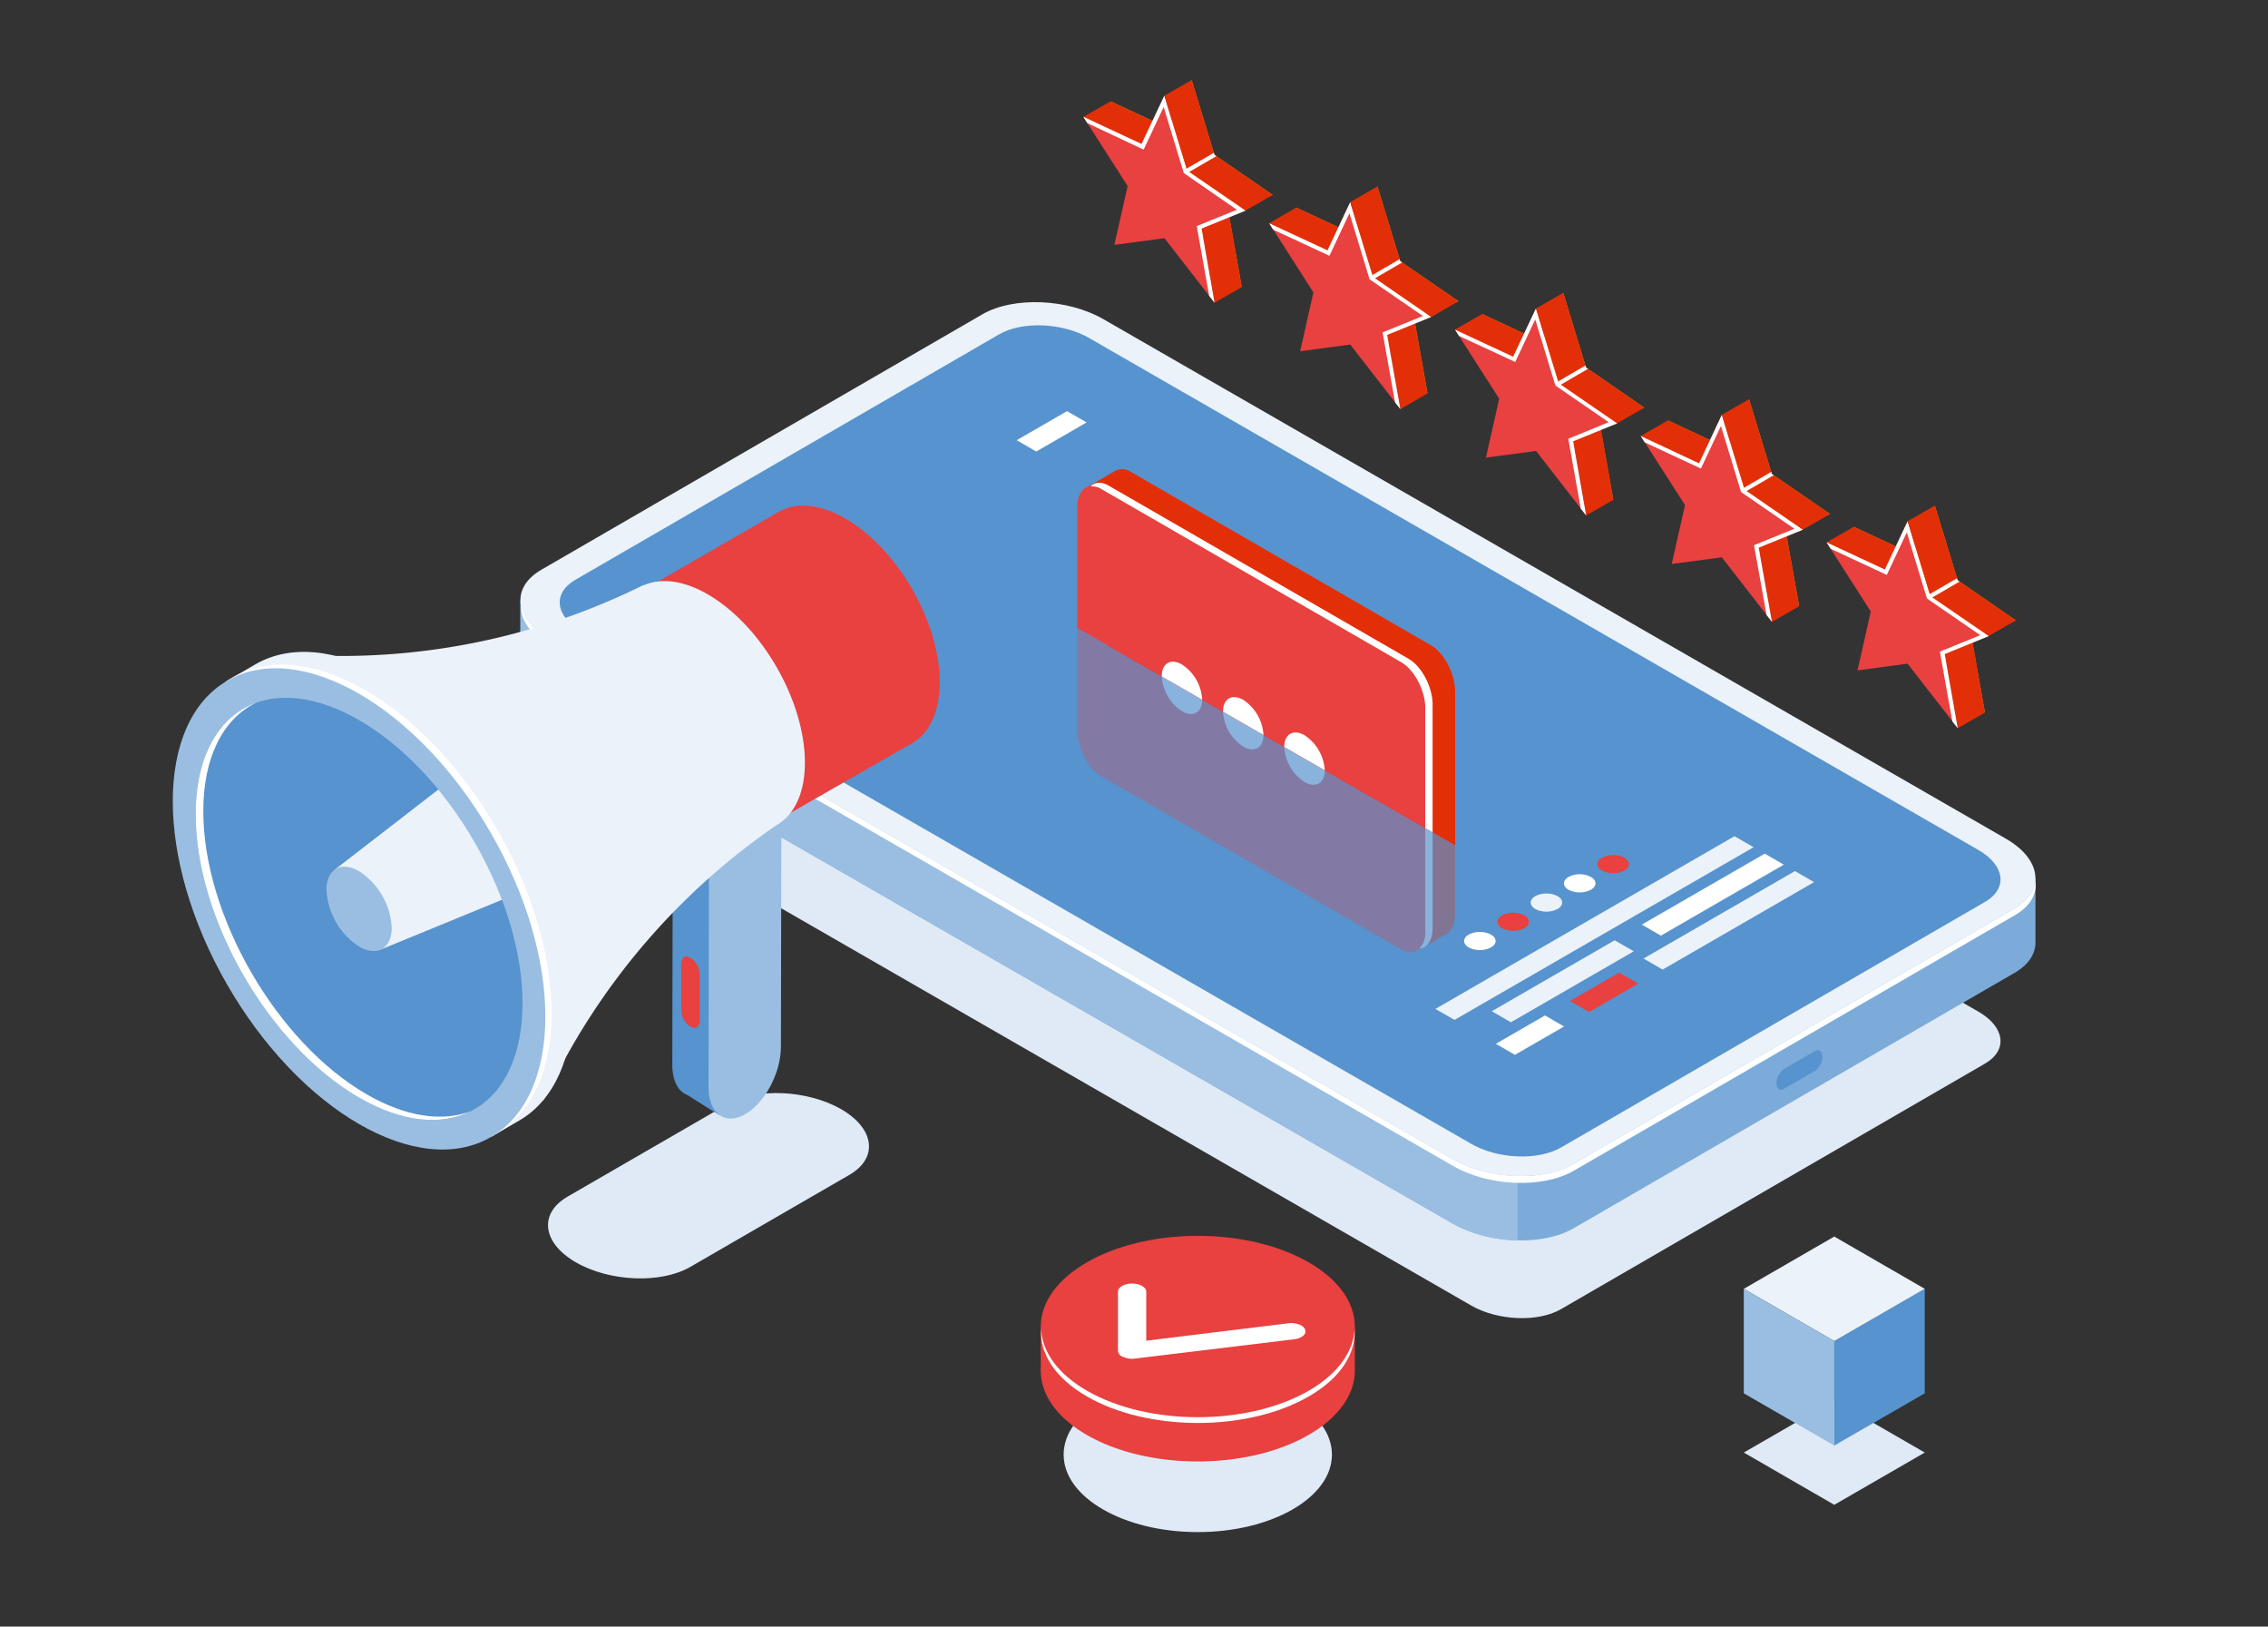<svg id="Layer_1" data-name="Layer 1" xmlns="http://www.w3.org/2000/svg" xmlns:xlink="http://www.w3.org/1999/xlink" width="470" height="337" viewBox="0 0 470 337"><rect x="0" y="0" width="470" height="337" fill="#333333" stroke="none"/><defs><style>.cls-1{fill:none;}.cls-2{fill:#dfeaf6;}.cls-3{fill:#7cabd9;}.cls-4{fill:#9abee2;}.cls-5{fill:#ebf2f9;}.cls-6{fill:#fff;}.cls-7{fill:#5793ce;}.cls-8{fill:#e8a200;}.cls-9{fill:#e32f07;}.cls-10{fill:#e94040;}.cls-11{opacity:0.3;}.cls-12{clip-path:url(#clip-path);}.cls-13{clip-path:url(#clip-path-2);}.cls-14{clip-path:url(#clip-path-3);}</style><clipPath id="clip-path"><polygon class="cls-1" points="309.35 179.62 213.17 124.27 169.78 160.83 293.39 214.46 309.35 179.62"/></clipPath><clipPath id="clip-path-2"><polygon class="cls-1" points="309.35 179.62 213.17 124.27 227.82 70.83 325.55 121.89 309.35 179.62"/></clipPath><clipPath id="clip-path-3"><ellipse class="cls-1" cx="74.41" cy="188.3" rx="27.66" ry="47.9" transform="translate(-84.18 62.44) rotate(-30)"/></clipPath></defs><title>5</title><path class="cls-2" d="M119.21,153.63l87.84-50.86c4.77-2.77,13.11-2.43,18.63.74L410,209.6c5.51,3.18,6.12,8,1.35,10.76l-87.84,50.86c-4.77,2.77-13.11,2.43-18.63-.74L120.56,164.39C115.05,161.21,114.44,156.4,119.21,153.63Z"/><path class="cls-3" d="M326.1,254.48l91.41-52.94c3-1.74,4.4-4.08,4.3-6.52h0l0-13.27-5.09,6c-.33-.22-.66-.44-1-.64l-187-107.62c-7.43-4.28-18.65-4.73-25.07-1l-90.13,52.19c-1.82-2-5.65-6.21-5.65-6.21l0,13h0c-.13,2.93,2,6,6.14,8.46L301,253.48C308.46,257.75,319.68,258.2,326.1,254.48Z"/><path class="cls-4" d="M228.69,79.46c-7.43-4.28-18.65-4.73-25.07-1l-90.13,52.19c-1.82-2-5.65-6.21-5.65-6.21l0,13h0c-.14,2.93,2,6,6.14,8.46L301,253.48a29,29,0,0,0,13.5,3.5l-.18-128.23Z"/><path class="cls-5" d="M112.17,118.05l91.41-52.93c6.42-3.72,17.65-3.27,25.07,1l187,107.62c7.43,4.27,8.24,10.75,1.82,14.47l-91.41,52.93c-6.42,3.72-17.64,3.27-25.07-1L114,132.52C106.57,128.25,105.75,121.77,112.17,118.05Z"/><path class="cls-6" d="M326.13,242.56l91.41-52.94c3.31-1.91,4.68-4.57,4.23-7.27-.16,2.2-1.57,4.28-4.3,5.86l-91.41,52.93c-6.42,3.72-17.64,3.27-25.07-1L114,132.52c-3.59-2.07-5.62-4.66-6-7.19-.22,3,1.85,6.15,6.12,8.61l187,107.62C308.49,245.83,319.71,246.28,326.13,242.56Z"/><path class="cls-7" d="M119.21,120.14l87.84-50.87c4.77-2.76,13.11-2.43,18.63.75L410,176.11c5.51,3.18,6.12,8,1.35,10.75l-87.84,50.87c-4.77,2.76-13.11,2.43-18.63-.75L120.56,130.89C115.05,127.72,114.44,122.9,119.21,120.14Z"/><polygon class="cls-8" points="246.95 16.59 251.67 32.07 263.75 40.38 254.59 44.12 257.33 59.48 246.95 46.12 236.57 47.49 239.31 35.3 230.15 20.99 242.23 26.62 246.95 16.59"/><path class="cls-9" d="M224.51,24.22,230.15,21l8.71,4.06s0,5.85,0,6a30.47,30.47,0,0,1-3.84.31C234.78,31.35,224.51,24.22,224.51,24.22Z"/><path class="cls-9" d="M257.33,59.48l-5.64,3.24L249,47.36s2.73-2.89,2.72-2.89l3.07.52Z"/><polygon class="cls-10" points="241.31 19.83 246.03 35.31 258.11 43.62 248.95 47.35 251.69 62.72 241.31 49.35 230.93 50.73 233.68 38.54 224.51 24.22 236.59 29.86 241.31 19.83"/><path class="cls-6" d="M251.69,62.72,249,47.35l9.16-3.73L246,35.31l-4.72-15.48-4.72,10-12.08-5.64.85,1.32L237,31l4.15-8.83,4.17,13.69,11,7.6L248,46.84l2.58,14.46Z"/><polygon class="cls-9" points="241.31 19.83 246.95 16.59 251.67 32.07 246.03 35.31 241.31 19.83"/><polygon class="cls-9" points="263.75 40.38 258.11 43.62 246.03 35.31 251.67 32.07 263.75 40.38"/><polygon class="cls-6" points="246.31 35.7 245.45 35.2 251.54 31.66 251.67 32.07 252.07 32.35 246.31 35.7"/><polygon class="cls-8" points="285.45 38.63 290.17 54.11 302.25 62.42 293.09 66.16 295.83 81.52 285.45 68.16 275.07 69.53 277.81 57.34 268.65 43.02 280.73 48.66 285.45 38.63"/><path class="cls-9" d="M263,46.26,268.65,43l8.71,4.07s0,5.85,0,6a30.46,30.46,0,0,1-3.83.31C273.28,53.39,263,46.26,263,46.26Z"/><path class="cls-9" d="M295.83,81.52l-5.63,3.24-2.75-15.37s2.73-2.88,2.72-2.88l3.07.52Z"/><polygon class="cls-10" points="279.81 41.87 284.53 57.34 296.61 65.66 287.45 69.39 290.2 84.76 279.81 71.39 269.43 72.77 272.18 60.58 263.02 46.26 275.1 51.9 279.81 41.87"/><path class="cls-6" d="M290.2,84.76l-2.75-15.37,9.16-3.73-12.08-8.31-4.72-15.48-4.71,10L263,46.26l.84,1.32L275.5,53l4.15-8.82,4.17,13.69,11.05,7.6-8.36,3.4,2.58,14.47Z"/><polygon class="cls-9" points="279.81 41.87 285.45 38.63 290.17 54.11 284.53 57.34 279.81 41.87"/><polygon class="cls-9" points="302.25 62.42 296.61 65.66 284.53 57.34 290.17 54.11 302.25 62.42"/><polygon class="cls-6" points="284.81 57.73 283.96 57.24 290.04 53.7 290.17 54.11 290.57 54.38 284.81 57.73"/><polygon class="cls-8" points="323.95 60.67 328.67 76.15 340.75 84.46 331.59 88.2 334.33 103.56 323.95 90.19 313.57 91.57 316.32 79.38 307.15 65.06 319.23 70.7 323.95 60.67"/><path class="cls-9" d="M301.52,68.3l5.63-3.24,8.71,4.06s0,5.86,0,6a30.46,30.46,0,0,1-3.83.31C311.78,75.43,301.52,68.3,301.52,68.3Z"/><path class="cls-9" d="M334.33,103.56l-5.63,3.23L326,91.43s2.73-2.88,2.72-2.88l3.07.52Z"/><polygon class="cls-10" points="318.32 63.91 323.04 79.38 335.11 87.7 325.95 91.43 328.7 106.79 318.32 93.43 307.93 94.81 310.68 82.61 301.52 68.3 313.6 73.94 318.32 63.91"/><path class="cls-6" d="M328.7,106.79,326,91.43l9.16-3.73L323,79.38l-4.71-15.47-4.72,10L301.52,68.3l.84,1.31L314,75l4.15-8.82,4.17,13.69,11.05,7.6L325,90.91l2.59,14.47Z"/><polygon class="cls-9" points="318.32 63.91 323.95 60.67 328.67 76.15 323.04 79.38 318.32 63.91"/><polygon class="cls-9" points="340.75 84.46 335.11 87.7 323.04 79.38 328.67 76.15 340.75 84.46"/><polygon class="cls-6" points="323.32 79.77 322.46 79.28 328.55 75.73 328.67 76.15 329.07 76.42 323.32 79.77"/><polygon class="cls-8" points="362.45 82.71 367.17 98.19 379.25 106.5 370.09 110.23 372.84 125.6 362.45 112.23 352.07 113.61 354.82 101.42 345.66 87.1 357.74 92.74 362.45 82.71"/><path class="cls-9" d="M340,90.34l5.64-3.24,8.7,4.06s0,5.86,0,6a30.46,30.46,0,0,1-3.83.31C350.29,97.47,340,90.34,340,90.34Z"/><path class="cls-9" d="M372.84,125.6l-5.64,3.23-2.75-15.36s2.74-2.88,2.72-2.88l3.08.52Z"/><polygon class="cls-10" points="356.82 85.94 361.54 101.42 373.62 109.73 364.45 113.47 367.2 128.83 356.82 115.47 346.44 116.84 349.18 104.65 340.02 90.34 352.1 95.97 356.82 85.94"/><path class="cls-6" d="M367.2,128.83l-2.75-15.36,9.17-3.73-12.08-8.32-4.72-15.48L352.1,96,340,90.34l.84,1.31,11.64,5.43,4.15-8.82,4.17,13.68,11.05,7.61-8.36,3.4,2.59,14.46Z"/><polygon class="cls-9" points="356.82 85.94 362.45 82.71 367.17 98.19 361.54 101.42 356.82 85.94"/><polygon class="cls-9" points="379.25 106.5 373.62 109.73 361.54 101.42 367.17 98.19 379.25 106.5"/><polygon class="cls-6" points="361.82 101.81 360.96 101.32 367.05 97.77 367.17 98.19 367.57 98.46 361.82 101.81"/><polygon class="cls-8" points="400.96 104.75 405.68 120.22 417.75 128.54 408.59 132.27 411.34 147.64 400.96 134.27 390.57 135.65 393.32 123.46 384.16 109.14 396.24 114.78 400.96 104.75"/><path class="cls-9" d="M378.52,112.38l5.64-3.24,8.7,4.06s0,5.86,0,6a32.46,32.46,0,0,1-3.83.31C388.79,119.51,378.52,112.38,378.52,112.38Z"/><path class="cls-9" d="M411.34,147.64l-5.64,3.23L403,135.51s2.74-2.88,2.72-2.88l3.08.52Z"/><polygon class="cls-10" points="395.32 107.98 400.04 123.46 412.12 131.77 402.95 135.51 405.7 150.87 395.32 137.51 384.94 138.88 387.68 126.69 378.52 112.38 390.6 118.01 395.32 107.98"/><path class="cls-6" d="M405.7,150.87,403,135.51l9.17-3.74L400,123.46,395.32,108l-4.72,10-12.08-5.63.84,1.31L391,119.12l4.15-8.82L399.32,124l11.05,7.6L402,135l2.59,14.46Z"/><polygon class="cls-9" points="395.32 107.98 400.96 104.75 405.68 120.22 400.04 123.46 395.32 107.98"/><polygon class="cls-9" points="417.75 128.54 412.12 131.77 400.04 123.46 405.68 120.22 417.75 128.54"/><polygon class="cls-6" points="400.32 123.85 399.46 123.35 405.55 119.81 405.68 120.22 406.07 120.5 400.32 123.85"/><path class="cls-7" d="M376.1,221.89l-6.41,3.7c-.85.49-1.54,0-1.54-1.17h0a3.69,3.69,0,0,1,1.54-2.94l6.41-3.7c.85-.5,1.54,0,1.54,1.16h0A3.71,3.71,0,0,1,376.1,221.89Z"/><polygon class="cls-5" points="301.42 211.31 363.4 175.53 359.44 173.24 297.46 209.03 301.42 211.31"/><polygon class="cls-5" points="344.54 200.88 375.93 182.76 371.97 180.47 340.59 198.59 344.54 200.88"/><polygon class="cls-10" points="329.31 209.67 339.49 203.79 335.53 201.51 325.36 207.39 329.31 209.67"/><polygon class="cls-6" points="313.94 218.54 324.12 212.67 320.17 210.38 309.99 216.26 313.94 218.54"/><polygon class="cls-6" points="344.19 193.85 369.66 179.14 365.71 176.86 340.24 191.56 344.19 193.85"/><polygon class="cls-5" points="313.1 211.8 338.57 197.09 334.61 194.81 309.14 209.51 313.1 211.8"/><path class="cls-10" d="M332,180.36a5.06,5.06,0,0,0,4.61,0c1.28-.73,1.28-1.93,0-2.66a5.06,5.06,0,0,0-4.61,0C330.68,178.43,330.68,179.63,332,180.36Z"/><path class="cls-6" d="M325.06,184.35a5.13,5.13,0,0,0,4.61,0c1.28-.74,1.28-1.93,0-2.67a5.06,5.06,0,0,0-4.61,0C323.78,182.42,323.78,183.61,325.06,184.35Z"/><path class="cls-5" d="M318.16,188.33a5.15,5.15,0,0,0,4.62,0c1.27-.74,1.27-1.93,0-2.67a5.15,5.15,0,0,0-4.62,0C316.89,186.4,316.89,187.59,318.16,188.33Z"/><path class="cls-10" d="M311.27,192.31a5.13,5.13,0,0,0,4.61,0c1.28-.74,1.28-1.93,0-2.67a5.13,5.13,0,0,0-4.61,0C310,190.38,310,191.57,311.27,192.31Z"/><path class="cls-6" d="M304.37,196.29a5.06,5.06,0,0,0,4.61,0c1.28-.74,1.28-1.93,0-2.66a5.06,5.06,0,0,0-4.61,0C303.09,194.36,303.09,195.55,304.37,196.29Z"/><g class="cls-11"><g class="cls-12"><path class="cls-9" d="M296.5,133.66,234.38,97.79a3.19,3.19,0,0,0-3.22-.26v0l-6,3.48,4.24,1.55v45.24c0,3.68,2.24,8,5,9.55l59.38,34.28v5.31l6.08-3.5h0c1-.63,1.69-2,1.69-4V143.21C301.5,139.53,299.26,135.25,296.5,133.66Z"/><path class="cls-10" d="M290.36,196.72l-62.12-35.87c-2.76-1.59-5-5.87-5-9.55V105.11c0-3.69,2.24-5.38,5-3.78l62.12,35.86c2.76,1.6,5,5.87,5,9.55v46.2C295.36,196.62,293.12,198.31,290.36,196.72Z"/><path class="cls-6" d="M291.89,136.48l-62.13-35.86c-1.51-.88-2.85-.74-3.77.15a3.71,3.71,0,0,1,2.25.56l62.12,35.86c2.76,1.6,5,5.87,5,9.55v46.2a4.9,4.9,0,0,1-1.23,3.62c1.63-.16,2.75-1.74,2.75-4.33V146C296.88,142.35,294.65,138.08,291.89,136.48Z"/><path class="cls-6" d="M249.13,144.93c0,2.67-1.88,3.76-4.19,2.42a9.26,9.26,0,0,1-4.19-7.26c0-2.67,1.87-3.76,4.19-2.42A9.29,9.29,0,0,1,249.13,144.93Z"/><path class="cls-6" d="M261.83,152.26c0,2.68-1.88,3.76-4.19,2.42a9.23,9.23,0,0,1-4.19-7.26c0-2.67,1.87-3.75,4.19-2.42A9.29,9.29,0,0,1,261.83,152.26Z"/><path class="cls-6" d="M274.53,159.59c0,2.68-1.88,3.76-4.19,2.42a9.24,9.24,0,0,1-4.2-7.26c0-2.67,1.88-3.75,4.2-2.42A9.29,9.29,0,0,1,274.53,159.59Z"/></g></g><g class="cls-13"><path class="cls-9" d="M296.5,133.66,234.38,97.79a3.19,3.19,0,0,0-3.22-.26v0l-6,3.48,4.24,1.55v45.24c0,3.68,2.24,8,5,9.55l59.38,34.28v5.31l6.08-3.5h0c1-.63,1.69-2,1.69-4V143.21C301.5,139.53,299.26,135.25,296.5,133.66Z"/><path class="cls-10" d="M290.36,196.72l-62.12-35.87c-2.76-1.59-5-5.87-5-9.55V105.11c0-3.69,2.24-5.38,5-3.78l62.12,35.86c2.76,1.6,5,5.87,5,9.55v46.2C295.36,196.62,293.12,198.31,290.36,196.72Z"/><path class="cls-6" d="M291.89,136.48l-62.13-35.86c-1.51-.88-2.85-.74-3.77.15a3.71,3.71,0,0,1,2.25.56l62.12,35.86c2.76,1.6,5,5.87,5,9.55v46.2a4.9,4.9,0,0,1-1.23,3.62c1.63-.16,2.75-1.74,2.75-4.33V146C296.88,142.35,294.65,138.08,291.89,136.48Z"/><path class="cls-6" d="M249.13,144.93c0,2.67-1.88,3.76-4.19,2.42a9.26,9.26,0,0,1-4.19-7.26c0-2.67,1.87-3.76,4.19-2.42A9.29,9.29,0,0,1,249.13,144.93Z"/><path class="cls-6" d="M261.83,152.26c0,2.68-1.88,3.76-4.19,2.42a9.23,9.23,0,0,1-4.19-7.26c0-2.67,1.87-3.75,4.19-2.42A9.29,9.29,0,0,1,261.83,152.26Z"/><path class="cls-6" d="M274.53,159.59c0,2.68-1.88,3.76-4.19,2.42a9.24,9.24,0,0,1-4.2-7.26c0-2.67,1.88-3.75,4.2-2.42A9.29,9.29,0,0,1,274.53,159.59Z"/></g><polygon class="cls-10" points="168.13 120.71 178.56 114.69 174.51 112.34 164.07 118.37 168.13 120.71"/><polygon class="cls-6" points="153.59 129.1 164.03 123.08 159.97 120.73 149.54 126.76 153.59 129.1"/><polygon class="cls-6" points="214.74 93.55 225.18 87.52 221.12 85.18 210.69 91.2 214.74 93.55"/><polygon class="cls-6" points="170.45 126.78 184.99 118.39 180.93 116.05 166.4 124.44 170.45 126.78"/><polygon class="cls-5" points="160.02 132.81 166.39 129.13 162.34 126.79 155.96 130.47 160.02 132.81"/><ellipse class="cls-2" cx="248.22" cy="301.37" rx="27.8" ry="16.05"/><path class="cls-10" d="M280.76,284v-9.14H279a20.78,20.78,0,0,0-7.8-7.3c-12.71-7.33-33.31-7.33-46,0a20.89,20.89,0,0,0-7.81,7.3h-1.72v9.09h0c0,4.82,3.16,9.65,9.53,13.33,12.71,7.34,33.31,7.34,46,0C277.58,293.59,280.76,288.78,280.76,284Z"/><ellipse class="cls-10" cx="248.22" cy="274.83" rx="32.54" ry="18.79"/><path class="cls-6" d="M271.23,288.12c-12.71,7.33-33.31,7.33-46,0-6.09-3.52-9.23-8.08-9.48-12.69-.28,5,2.86,10.06,9.48,13.88,12.71,7.34,33.31,7.34,46,0,6.62-3.82,9.75-8.87,9.48-13.88C280.46,280,277.32,284.6,271.23,288.12Z"/><path class="cls-6" d="M232.54,281.05a1.45,1.45,0,0,1-.86-1.2l0-12.24c0-.93,1.32-1.68,2.93-1.68s2.93.76,2.93,1.69l0,10.15L267,274.16c1.58-.19,3.13.39,3.47,1.31s-.68,1.81-2.26,2l-33,4a4.62,4.62,0,0,1-2.45-.34Z"/><path class="cls-2" d="M143,262.51,176,243.42c6.05-3.49,5.29-9.59-1.7-13.63h0c-7-4-17.55-4.47-23.6-1L117.65,247.9c-6.05,3.5-5.29,9.6,1.69,13.63h0C126.33,265.56,136.9,266,143,262.51Z"/><path class="cls-7" d="M154.33,212.33v-6.4l7.57-38.14-7.47-4.62-15,8.27-.11,49.16c0,3.31,1.23,5.55,3.14,6.28h0l6.66,4.19.83-3.17,1.15-5.77A18.29,18.29,0,0,0,154.33,212.33Z"/><path class="cls-4" d="M154.3,230.92h0c-4.14,2.28-7.49-.27-7.47-5.7l.1-49.16,15-8.27-.1,49.16C161.8,222.38,158.43,228.64,154.3,230.92Z"/><ellipse class="cls-10" cx="175.17" cy="130.02" rx="15.98" ry="27.67" transform="translate(-41.54 105.01) rotate(-30)"/><polygon class="cls-10" points="189.19 153.87 132.25 186.52 101.64 140.54 160.96 106.28 189.19 153.87"/><path class="cls-5" d="M166.8,158c0-12.84-9-28.44-20.13-34.86-5-2.92-9.66-3.43-13.19-1.92h0l-.07,0-.09,0-.46.23a141,141,0,0,1-67.68,14.35l-6.63-.26,54,92.51,2.93-5.65a140.87,140.87,0,0,1,45.35-51.39C164.5,169,166.8,164.45,166.8,158Z"/><path class="cls-5" d="M118.82,207.2c0-24.62-17.29-54.56-38.61-66.87C69.58,134.19,60,133.6,53,137.59h0l0,0,0,0-6.34,3.71,2.22-.47c-4.51,4.7-7.16,12.09-7.16,21.73,0,24.62,17.29,54.56,38.61,66.87,8.37,4.83,16.11,6.22,22.44,4.65l-1,1.48,5.84-3.41.09-.05.21-.13h0C114.6,227.94,118.82,219.35,118.82,207.2Z"/><path class="cls-6" d="M114.3,209.83c0-24.62-17.28-54.55-38.61-66.86-10.49-6.06-20-6.72-27-2.9l-1,.57c-.33.21-.65.43-1,.66l2-.41c-4.51,4.7-7.16,12.09-7.16,21.73,0,24.62,17.29,54.56,38.61,66.87,8.37,4.83,16.11,6.22,22.44,4.65l-.92,1.35C109.46,231.79,114.3,222.87,114.3,209.83Z"/><ellipse class="cls-4" cx="74.41" cy="188.3" rx="31.52" ry="54.6" transform="translate(-84.18 62.44) rotate(-30)"/><ellipse class="cls-7" cx="74.41" cy="188.3" rx="27.66" ry="47.9" transform="translate(-84.18 62.44) rotate(-30)"/><path class="cls-6" d="M76,226.73c-18.7-10.8-33.87-37.07-33.87-58.67,0-11.34,4.19-19.14,10.87-22.43-7.6,2.79-12.45,10.9-12.45,23.11,0,21.6,15.17,47.87,33.87,58.67,8.89,5.13,17,5.84,23,2.87C91.58,232.42,84.12,231.42,76,226.73Z"/><g class="cls-14"><polygon class="cls-5" points="69.34 180.2 118.49 142.2 136.34 173.16 78.65 196.83 69.34 180.2"/><path class="cls-4" d="M81.18,192.2c0,4.32-3,6.06-6.77,3.91a15,15,0,0,1-6.76-11.72c0-4.31,3-6.06,6.76-3.9A14.93,14.93,0,0,1,81.18,192.2Z"/></g><path class="cls-10" d="M143.21,212.75l-.26-.15a4.28,4.28,0,0,1-1.79-3.39l0-9.48c0-1.31.79-1.91,1.78-1.35l.26.15a4.25,4.25,0,0,1,1.79,3.39l0,9.49C145,212.71,144.2,213.32,143.21,212.75Z"/><polygon class="cls-2" points="380.12 311.77 361.37 300.94 380.12 290.12 398.87 300.94 380.12 311.77"/><polygon class="cls-7" points="398.87 288.67 380.12 299.49 380.12 277.84 398.87 267.02 398.87 288.67"/><polygon class="cls-5" points="380.12 277.84 361.37 267.02 380.12 256.19 398.87 267.02 380.12 277.84"/><polygon class="cls-4" points="380.12 299.49 361.37 288.67 361.37 267.02 380.12 277.84 380.12 299.49"/></svg>